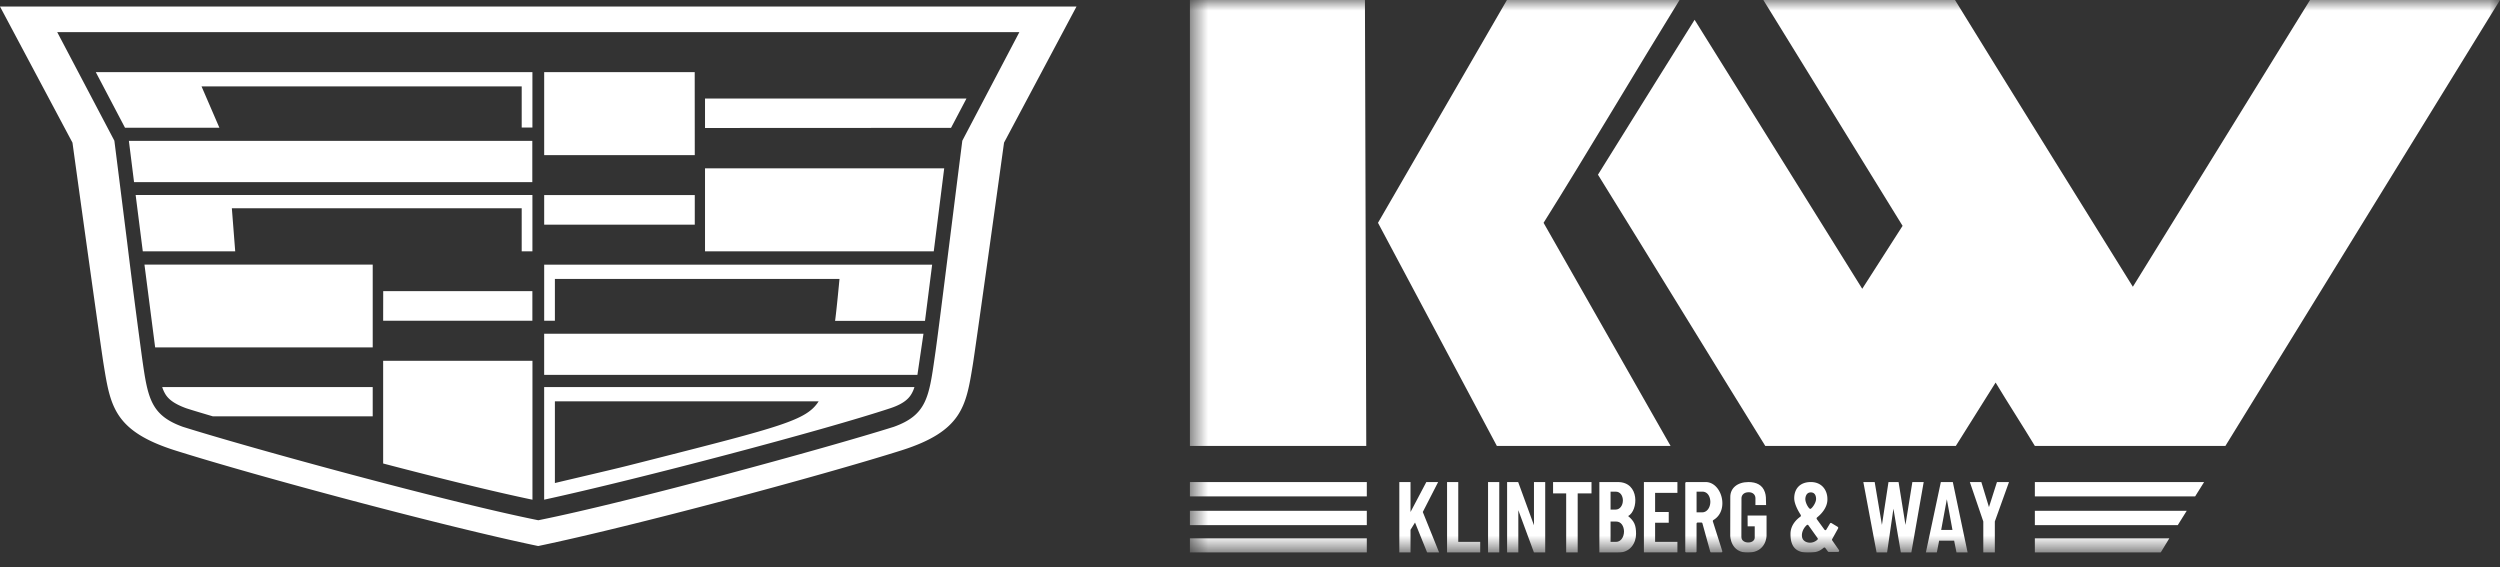 <svg xmlns="http://www.w3.org/2000/svg" width="119" height="27" fill="none" viewBox="0 0 119 27"><rect x="0" y="0" width="119" height="27" fill="#333333" stroke="none"/><g clip-path="url(#clip0_9599_44334)"><path fill="#fff" fill-rule="evenodd" d="m47.791 6.792 3.45-6.48H0l3.45 6.48c.378 2.752 1.367 9.845 1.479 10.53l.014.088c.316 1.931.51 3.116 3.393 4.03 3.897 1.229 12.806 3.62 17.282 4.551 4.477-.933 13.39-3.322 17.287-4.552 2.884-.913 3.077-2.098 3.393-4.03l.014-.087c.112-.69 1.101-7.778 1.48-10.53ZM5.95 6.08h4.493l-.85-1.967h15.24v1.959h.51V3.433H4.559L5.95 6.08Zm.43 2.59h18.958V6.706H6.135l.246 1.966Zm4.816 3.294H6.797l-.34-2.681h18.886v2.681h-.51V9.912H11.036l.16 2.052Zm14.145 3.302h-7.103l.003-1.408h7.1v1.408Zm.561-11.833h7.166l.003 3.95h-7.168v-3.95ZM7.82 18.667c.116.235.332.509 1.049.768.309.1.65.201 1.097.334l.17.05h7.605v-1.394H7.721c.027.084.06.165.097.242h.002Zm9.921-2.131H7.385l-.509-3.94h10.865v3.94Zm.497 5.526c2.652.695 5.245 1.336 7.107 1.724v-6.611h-7.107v4.887Zm26.209-10.098H33.559V8.013h11.385l-.497 3.951ZM33.559 4.69v1.402l11.71-.006.735-1.396H33.56ZM48.52 1.53H2.724l2.72 5.168c.235 1.853.438 3.478.612 4.861v.001a409.404 409.404 0 0 0 .704 5.456v.001c.27 1.895.391 2.742 1.943 3.299 3.235 1.018 12.611 3.583 16.92 4.448 4.31-.865 13.687-3.427 16.924-4.448 1.552-.556 1.672-1.404 1.943-3.298l.027-.189.014-.096c.113-.806.341-2.618.683-5.338.17-1.347.366-2.916.592-4.697l2.715-5.167ZM26.413 15.267h-.51v-2.67H44.37l-.34 2.675H39.75c.066-.468.192-1.801.21-1.995H26.413v1.99Zm-.51 2.576h17.766l.288-1.957H25.902v1.957Zm0-8.558h7.168v1.41h-7.168v-1.41Zm0 9.14h17.624a1.395 1.395 0 0 1-.096.243c-.116.235-.33.525-1.05.763-3.192 1.057-11.962 3.37-16.479 4.354v-5.36Zm1.742 4.276c-.487.115-.937.22-1.232.292v-3.89h12.555c-.576.901-1.735 1.196-8.164 2.83l-.885.224c-.45.115-1.42.343-2.274.544Z" clip-rule="evenodd"/></g><g clip-path="url(#clip1_9599_44334)"><mask id="mask0_9599_44334" width="63" height="27" x="56" y="0" maskUnits="userSpaceOnUse" style="mask-type:luminance"><path fill="#fff" d="M119 0H56.63v26.305H119V0Z"/></mask><g fill="#fff" mask="url(#mask0_9599_44334)"><path d="M96.859 23.63v-.684h8.056l-.427.683h-7.63ZM96.859 24.997v-.683h7.229l-.427.683h-6.802ZM96.859 26.306v-.683h6.402l-.416.683h-5.986ZM94.405 24.823l-.64-1.877h.547l.363 1.193.38-1.193h.573l-.674 1.877v1.483h-.549v-1.483Z"/><path fill-rule="evenodd" d="m91.67 26.306.714-3.36h.57l.706 3.36h-.529l-.114-.57h-.714l-.112.57h-.521Zm.73-1.082h.537l-.267-1.46-.27 1.46Z" clip-rule="evenodd"/><path d="M89.235 22.946h-.54l.632 3.36h.497l.303-2.093.354 2.093h.497l.59-3.36h-.54l-.328 2.04-.328-2.04h-.48l-.312 2.04-.345-2.04Z"/><path fill-rule="evenodd" d="m86.845 25.214-.363-.5a.063.063 0 0 1 .012-.085c.135-.106.51-.442.49-.888 0-.363-.227-.786-.773-.795-.538-.008-.806.329-.806.769 0 .29.219.656.308.792.018.029.01.07-.017.089-.13.09-.453.358-.468.786-.008.492.135.924.823.924.416 0 .56-.068.756-.232a.052.052 0 0 1 .076.008l.126.168c.01.013.026.021.042.021h.44c.043 0 .068-.053.042-.09l-.319-.458a.06.06 0 0 1-.002-.063l.28-.505a.059.059 0 0 0-.019-.078l-.295-.178a.051.051 0 0 0-.07.018l-.176.293a.051.051 0 0 1-.087.004Zm-.4-1.465c0 .198-.21.474-.276.474-.068 0-.244-.285-.235-.483.002-.048.025-.302.26-.302.234 0 .251.233.251.31Zm-.365 1.254.438.613a.054.054 0 0 1-.005.07c-.24.225-.56.163-.68.006-.13-.176-.052-.504.173-.7.022-.02.056-.013.074.011Z" clip-rule="evenodd"/><path d="M72.265 22.946h-.527v3.36h.534v-2.022l.747 2.022h.533v-3.36h-.535v2.058l-.752-2.058ZM84.066 24.04h-.507s-.003.045 0-.183v-.142c0-.155-.112-.285-.32-.285-.266 0-.345.171-.345.285v.325l-.004.904v.612c0 .18.157.267.325.267s.31-.087.31-.239v-.531h-.337l-.003-.512h.903v.954s.004.784-.863.81c-.866.026-.866-.81-.866-.81l.003-1.843c0-.421.34-.706.867-.706.365 0 .668.131.783.491.05.155.05.261.054.603Z"/><path fill-rule="evenodd" d="M80.272 22.946h.91c.775-.008 1.152 1.35.378 1.806a.062.062 0 0 0-.027.07l.447 1.408c.011.037-.014.075-.05.075h-.47a.054.054 0 0 1-.051-.04l-.373-1.352a.054.054 0 0 0-.05-.04h-.176c-.03 0-.054.025-.054.056v1.32c0 .031-.024.056-.053.056h-.43c-.03 0-.054-.025-.054-.056v-3.246c0-.031.024-.057.053-.057Zm.485.456h.27c.254 0 .378.232.385.476 0 .283-.16.509-.385.509h-.27v-.985Z" clip-rule="evenodd"/><path d="M79.845 22.946H78.25v3.36h1.595v-.513h-1.062v-.91h.649v-.513h-.649v-.911h1.062v-.513Z"/><path fill-rule="evenodd" d="M77.011 22.946h-.881v3.36h.882c.604 0 .864-.475.864-.889 0-.413-.079-.606-.377-.853.487-.255.562-1.618-.487-1.618Zm-.084 1.88h-.264v.967h.264c.22 0 .376-.221.376-.5-.006-.24-.128-.468-.376-.468Zm-.264-1.424h.242c.228 0 .34.201.345.412 0 .246-.143.442-.345.442h-.242v-.854Z" clip-rule="evenodd"/><path d="M75.756 22.946h-1.83v.541h.624v2.819h.548v-2.819h.658v-.54ZM71.365 22.946h-.534v3.36h.534v-3.36ZM68.88 22.946v3.36h1.578v-.513h-1.045v-2.847h-.534ZM67.141 22.946h-.533v3.36h.533v-1.087l.214-.347.58 1.434h.57l-.78-1.935.73-1.425h-.562l-.752 1.425v-1.425ZM56.63 23.63v-.684h8.43v.683h-8.43ZM56.63 24.997v-.683h8.43v.683h-8.43ZM56.63 26.306v-.683h8.43v.683h-8.43ZM79.52 21.226h-8.27l-5.658-10.62L71.73 0h8.216c-1.897 3.07-4.542 7.535-6.472 10.606l6.045 10.62ZM56.63 21.226V0h8.341l.063 21.226H56.63Z"/><path d="M101.524 13.65 109.957 0H119l-13.071 21.226h-9.07c-.59-.976-1.279-2.04-1.868-3.017l-1.894 3.017h-9.07c-2.616-4.221-5.348-8.69-7.964-12.911 1.013-1.64 4.6-7.373 4.6-7.373l7.98 12.804 1.92-2.996L83.935 0h9.123c1.407 2.303 8.466 13.65 8.466 13.65Z"/></g></g><defs><clipPath id="clip0_9599_44334"><path fill="#fff" d="M0 .313h51.363V25.99H0z"/></clipPath><clipPath id="clip1_9599_44334"><path fill="#fff" d="M56.63 0H119v26.305H56.63z"/></clipPath></defs></svg>